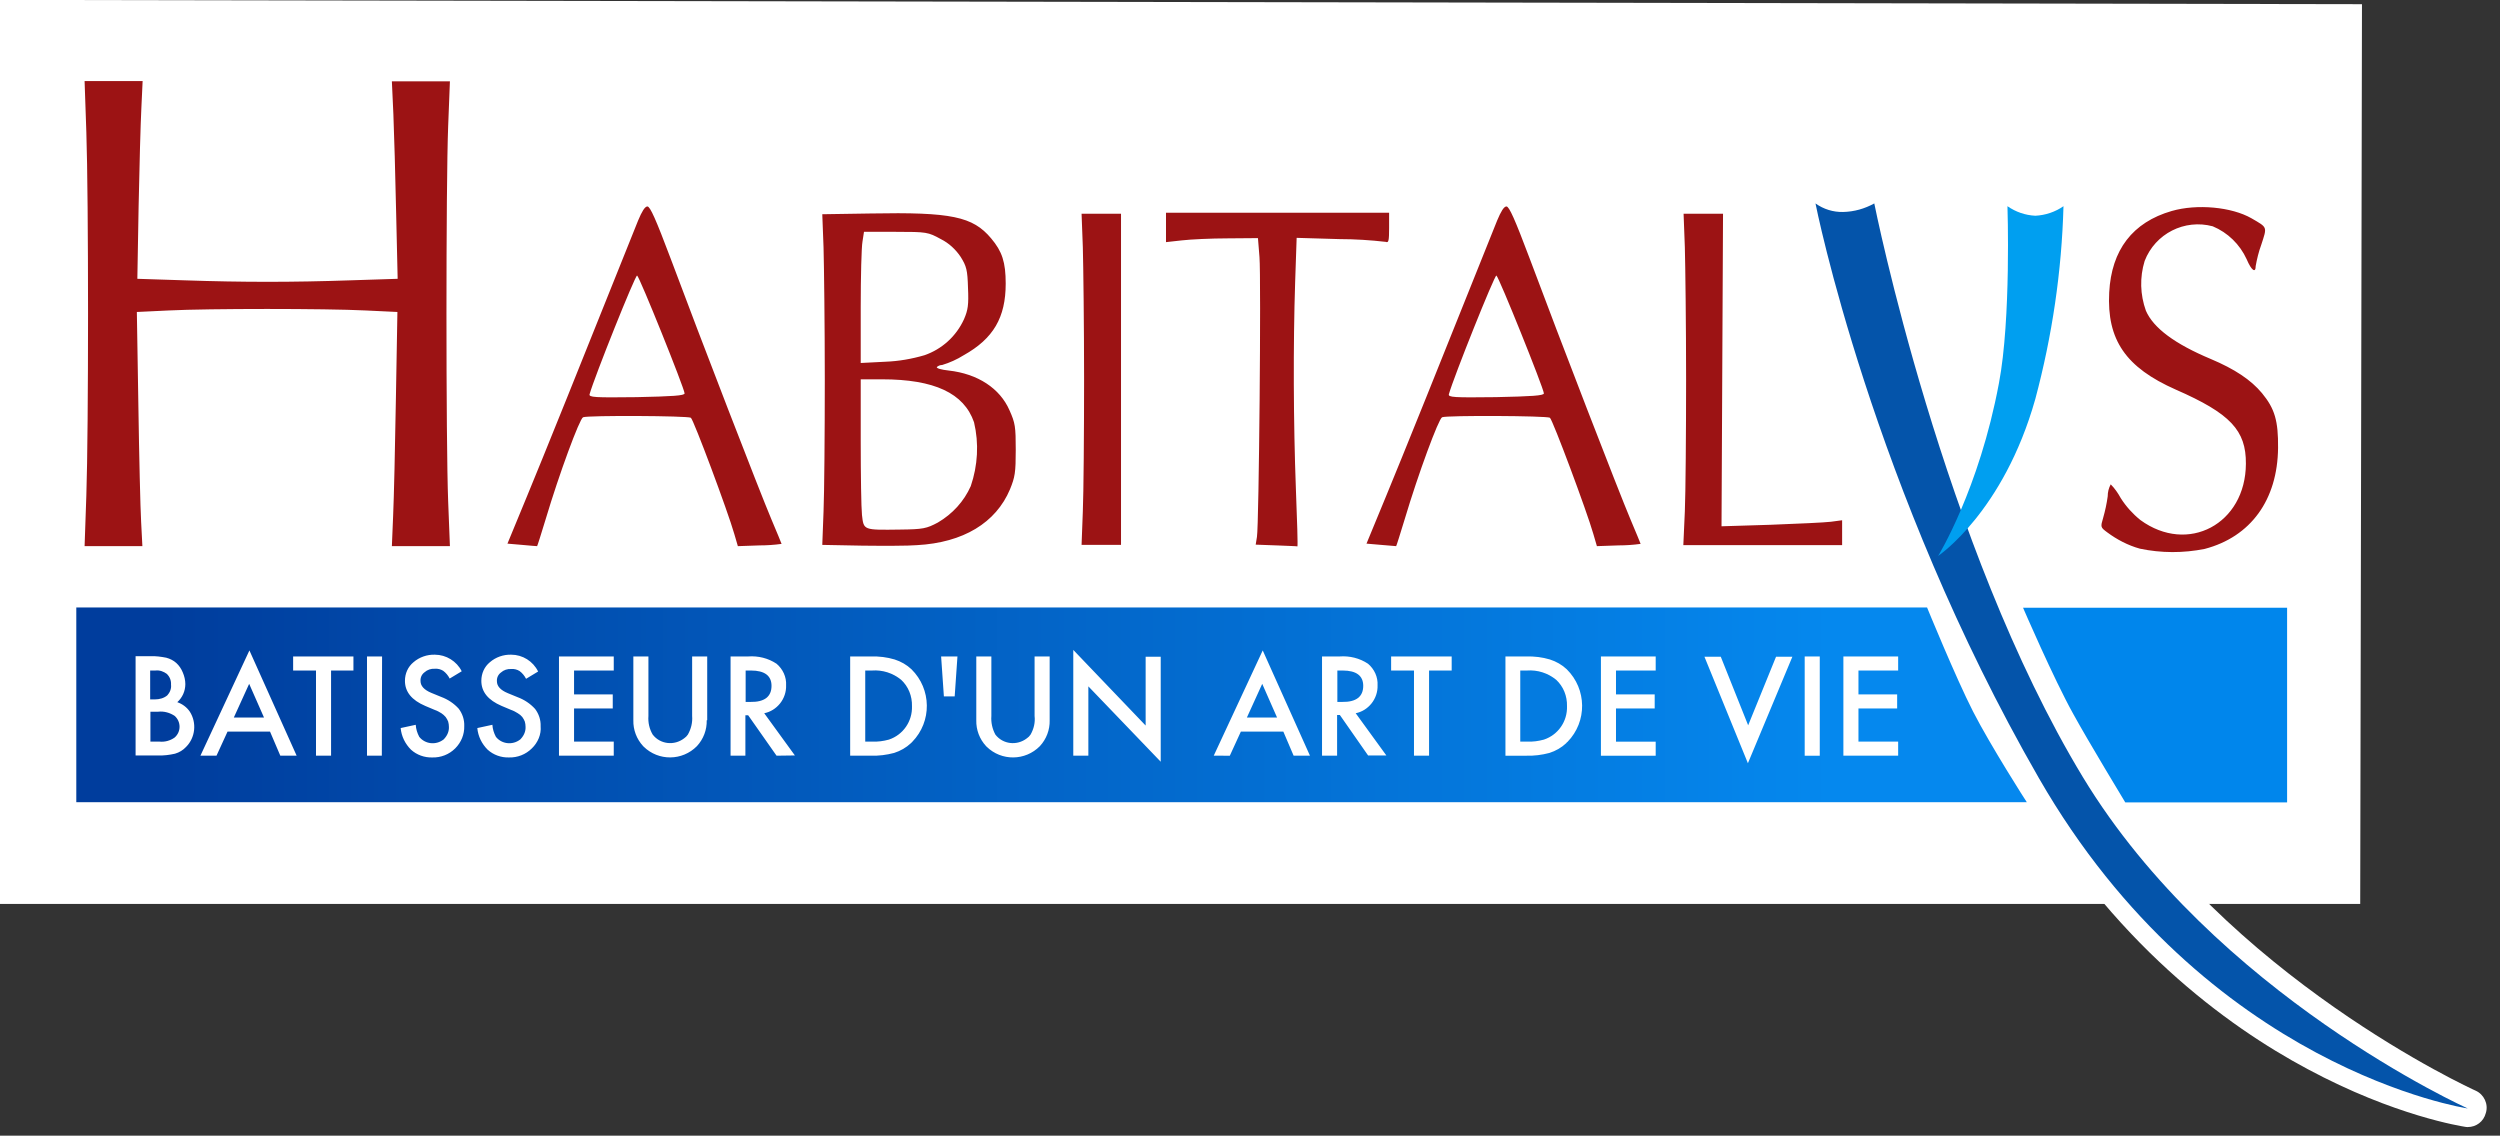 <svg version="1.1" id="Calque_1" xmlns="http://www.w3.org/2000/svg" xmlns:xlink="http://www.w3.org/1999/xlink" x="0" y="0" viewBox="0 0 995 452" style="enable-background:new 0 0 995 452" xml:space="preserve"><rect x="0" y="0" width="995" height="452" fill="#333333" stroke="none"/><style>.st0{fill:#fff}.st9{fill:#003d9d}</style><g id="Groupe_9137" transform="translate(11.066 11.766)"><path id="Tracé_26610" class="st0" d="M-11.1-11.8V348h939.4l.7-358.1-940.1-1.7z"/><g id="Groupe_9136"><path class="st0" d="M971.1 436.8c-.4 0-.7 0-1.1-.1-1.1-.2-27.7-4.2-62.7-23-32.2-17.2-78-50.6-113.4-112.1-66.5-115.4-89.6-229.9-89.8-231-.6-3 .7-6.1 3.3-7.7 2.6-1.7 5.9-1.6 8.4.1 1.9 1.4 4.2 2.1 6.6 2.1 3.1-.1 6.2-1 8.9-2.5 2.1-1.2 4.6-1.3 6.8-.3s3.7 3 4.2 5.3c.3 1.3 27.5 135.8 82 225.8 50.6 83.6 148.9 128.5 149.9 128.9 3.4 1.5 5.2 5.4 4.1 8.9-.9 3.5-3.9 5.6-7.2 5.6zM721.7 80.1c7.8 32.3 32.7 122.8 85.3 214.1 18.6 32.4 40.3 56.5 61 74.4-20.1-18.3-40.4-40.8-56.4-67.2-48.5-80.1-75.1-190.5-82.1-222.1-2.2.5-4.4.8-6.7.9h-.4c-.3-.1-.5-.1-.7-.1z"/><path id="Tracé_26553" d="M82 273.8h12l-5.9-13.4-6.1 13.4z" style="fill:#0041a1"/><defs><path id="SVGID_1_" d="M19.3 20.5h951.8v408.8H19.3z"/></defs><clipPath id="SVGID_00000040570583795040062220000011541731443665459335_"><use xlink:href="#SVGID_1_" style="overflow:visible"/></clipPath><g id="Groupe_9135" style="clip-path:url(#SVGID_00000040570583795040062220000011541731443665459335_)"><path id="Tracé_26554" d="M596.7 255.1H594v28.3h2.7c2.3.1 4.5-.2 6.7-.8 5.7-1.9 9.4-7.3 9.2-13.3.1-4-1.4-7.8-4.3-10.5-3.3-2.7-7.4-4-11.6-3.7" style="fill:#047be0"/><path id="Tracé_26555" d="M485.2 273.8h12l-5.9-13.4-6.1 13.4z" style="fill:#046fd3"/><path id="Tracé_26556" d="M296 261.2c0-4-2.7-6.1-8.2-6.1h-2.1v12.5h1.9c5.6.1 8.4-2.1 8.4-6.4" style="fill:#0258ba"/><path id="Tracé_26557" d="M531.5 261.2c0-4-2.7-6.1-8.2-6.1h-2.1v12.5h1.9c5.6.1 8.4-2.1 8.4-6.4" style="fill:#0472d7"/><path id="Tracé_26558" d="M336 255.1h-2.7v28.3h2.7c2.3.1 4.5-.2 6.7-.8 5.7-1.9 9.4-7.3 9.2-13.3.1-4-1.4-7.8-4.3-10.5-3.3-2.7-7.4-4-11.6-3.7" style="fill:#025ec0"/><linearGradient id="Tracé_26559_00000056429803379546664050000001114499413006542778_" gradientUnits="userSpaceOnUse" x1="79.442" y1="586.021" x2="81.786" y2="586.021" gradientTransform="matrix(282.743 0 0 -28.238 -22407.38 16816.893)"><stop offset="0" style="stop-color:#003d9d"/><stop offset="1" style="stop-color:#0588ee"/></linearGradient><path id="Tracé_26559" style="fill:url(#Tracé_26559_00000056429803379546664050000001114499413006542778_)" d="M774.2 271.4c-6.9-13.5-18.3-41.4-18.3-41.4H19.3v77.5h776.3c0 .1-14.5-22.6-21.4-36.1M63 285.5c-1.2 1.3-2.7 2.2-4.4 2.7-2.2.5-4.5.8-6.7.7h-9v-39.5h5.9c2.1-.1 4.2.2 6.3.6 1.5.4 2.9 1.1 4 2.1s2 2.3 2.6 3.8c.6 1.4 1 3 1 4.6 0 2.8-1.2 5.4-3.2 7.2 2 .7 3.8 2 5 3.8 2.8 4.4 2.2 10.3-1.5 14m37.5 3.5-4.1-9.6H79.5l-4.4 9.6h-6.4l19.5-41.9L107 289h-6.5zm29.2-33.9h-9V289h-6v-33.9h-9.1v-5.6h24v5.6zm11.2 33.9H135v-39.5h6l-.1 39.5zm29.2-2.9c-2.4 2.4-5.7 3.7-9.1 3.6-3.1.1-6.2-1-8.5-3.1-2.3-2.3-3.8-5.3-4.1-8.6l6-1.3c.1 1.7.6 3.3 1.4 4.8 2.3 2.9 6.6 3.4 9.6 1.1.1-.1.3-.2.4-.4 1.2-1.3 1.9-3 1.8-4.7 0-.7-.1-1.4-.3-2.1-.2-.6-.6-1.2-1-1.8-.5-.6-1.1-1.1-1.7-1.5-.8-.5-1.7-1-2.6-1.3l-3.8-1.6c-5.4-2.3-8.1-5.6-8.1-10 0-2.9 1.2-5.6 3.4-7.4 2.3-2 5.4-3.1 8.5-3 4.5 0 8.7 2.6 10.7 6.6l-4.8 2.9c-.6-1.2-1.5-2.3-2.6-3.1-1-.6-2.1-.9-3.3-.8-1.5-.1-3 .4-4.1 1.4-1.1.8-1.7 2.1-1.6 3.5 0 1.9 1.4 3.5 4.3 4.7l3.9 1.6c2.7 1 5.1 2.6 7 4.7 1.5 2 2.3 4.4 2.2 6.9.1 3.3-1.2 6.5-3.6 8.9m30.5 0c-2.4 2.4-5.7 3.7-9.1 3.6-3.1.1-6.2-1-8.5-3.1-2.3-2.3-3.8-5.3-4.1-8.6l6-1.3c.1 1.7.6 3.3 1.4 4.8 2.3 2.9 6.6 3.4 9.6 1.1.1-.1.3-.2.4-.4 1.2-1.3 1.9-3 1.8-4.7 0-.7-.1-1.4-.3-2.1-.2-.6-.6-1.2-1-1.8-.5-.6-1.1-1.1-1.8-1.5-.8-.5-1.7-1-2.6-1.3l-3.8-1.6c-5.4-2.3-8.1-5.6-8.1-10 0-2.9 1.2-5.6 3.4-7.4 2.3-2 5.4-3.1 8.5-3 4.5 0 8.7 2.6 10.7 6.7l-4.8 2.9c-.6-1.2-1.5-2.3-2.6-3.1-1-.6-2.1-.9-3.3-.8-1.5-.1-3 .4-4.1 1.4-1.1.8-1.7 2.1-1.6 3.5 0 1.9 1.4 3.5 4.3 4.7l3.9 1.6c2.7 1 5.1 2.6 7 4.7 1.5 2 2.3 4.4 2.2 6.9.3 3.2-1.1 6.5-3.5 8.8m32.6-31h-15.8v9.5h15.4v5.6h-15.4v13.2h15.8v5.6h-21.8v-39.5h21.8v5.6zm37 19.8c.1 3.8-1.3 7.5-3.9 10.3-5.8 5.9-15.3 6-21.2.2l-.2-.2c-2.6-2.8-4-6.5-3.9-10.3v-25.4h6v23.7c-.2 2.6.4 5.2 1.7 7.4 3 3.9 8.6 4.5 12.5 1.5.6-.4 1.1-.9 1.5-1.5 1.3-2.3 1.9-4.8 1.7-7.4v-23.7h6v25.4zM298 289l-11.3-16.1h-1.1V289h-5.9v-39.5h7c4-.3 8 .7 11.3 2.9 2.5 2.1 4 5.3 3.8 8.6.1 2.6-.8 5.2-2.4 7.2-1.6 2-3.8 3.4-6.3 3.9l12.2 16.8-7.3.1zm53.5-5c-1.9 1.8-4.2 3.1-6.7 3.9-3 .8-6.1 1.2-9.3 1.1h-8.2v-39.5h8.3c3.2-.1 6.4.3 9.4 1.2 2.5.8 4.8 2.1 6.7 3.9 8 7.9 8.2 20.8.3 28.9l-.5.5m17.4-18.6h-4.3l-1.1-15.9h6.5l-1.1 15.9zm37.8 9.5c.1 3.8-1.3 7.5-3.9 10.3-5.8 5.9-15.3 6-21.2.2l-.2-.2c-2.6-2.8-4-6.5-3.9-10.3v-25.4h6v23.7c-.2 2.6.4 5.2 1.6 7.4 3 3.9 8.6 4.5 12.5 1.5.6-.4 1.1-.9 1.5-1.5 1.3-2.3 1.9-4.8 1.6-7.4v-23.7h6v25.4zm44.2 16.5-28.8-30V289h-6v-42.1l28.8 30.1v-27.4h6v41.8zm52.9-2.4-4.1-9.6h-16.9l-4.4 9.6H472l19.5-41.9 18.8 41.9h-6.5zm29.7 0-11.3-16.2h-1.1V289h-6v-39.5h7c4-.3 8 .7 11.3 2.9 2.5 2.1 4 5.3 3.8 8.6.1 2.6-.8 5.2-2.4 7.2-1.6 2-3.8 3.4-6.3 3.9l12.2 16.8h-7.2zm33.2-33.9h-9V289h-6v-33.9h-9.1v-5.6h24.1v5.6zm45.6 28.9c-1.9 1.8-4.2 3.1-6.7 3.9-3 .8-6.1 1.2-9.3 1.1h-8.2v-39.5h8.3c3.2-.1 6.4.3 9.4 1.2 2.5.8 4.8 2.1 6.7 3.9 8 7.9 8.2 20.8.3 28.9-.2.1-.4.3-.5.5m35.6-28.9h-15.8v9.5h15.4v5.6h-15.4v13.2h15.8v5.6h-21.8v-39.5h21.8v5.6zm36.7 36.9-17.3-42.4h6.5l10.9 27.3 11.1-27.3h6.5L684.6 292zm28.6-3h-6v-39.5h6V289zm31.2-33.9h-15.8v9.5H744v5.6h-15.4v13.2h15.8v5.6h-21.8v-39.5h21.8v5.6z"/><path id="Tracé_26560" class="st9" d="M55.5 265c1.1-1.2 1.7-2.7 1.5-4.3.1-1.6-.5-3.1-1.6-4.2-1.3-1-2.9-1.6-4.6-1.4h-2.1v11.5h1.9c1.8 0 3.6-.5 4.9-1.6"/><path id="Tracé_26561" class="st9" d="M58.5 273.2c-1.9-1.3-4.3-2-6.7-1.7h-3v11.9h3.7c2.1.2 4.2-.4 5.9-1.6 1.3-1.1 2-2.7 2-4.3 0-1.7-.7-3.2-1.9-4.3"/><path id="Tracé_26562" d="M711.5 69.2c3.2 2.3 7.1 3.5 11 3.4 4.4-.1 8.6-1.3 12.4-3.4 0 0 27.1 136 83 228.3 52.5 86.7 153.2 131.9 153.2 131.9S867.2 414 800.4 297.9c-66.6-115.7-88.9-228.7-88.9-228.7" style="fill:#0454aa"/><path id="Tracé_26563" d="M840.6 206.6c-4.7-1.3-9.1-3.6-13-6.5-2.7-2-2.7-2.1-1.6-5.8.8-2.8 1.4-5.6 1.8-8.5 0-1.7.4-3.3 1.2-4.8 1.6 1.6 2.9 3.5 4 5.5 2.1 3.3 4.7 6.2 7.8 8.7 18.9 13.8 41.9 1.6 42-22.4.1-13.3-6.2-20-27.9-29.5-19.9-8.8-27.5-19.8-26.5-38.7.9-16.9 9.3-27.9 24.9-32.4 10.1-2.9 23.8-1.6 31.7 2.9 6.5 3.8 6.3 3.2 3.9 10.6-1 2.7-1.7 5.6-2.2 8.4 0 3-1.7 1.8-3.6-2.7-2.7-5.9-7.5-10.6-13.5-13.1-11.2-3-22.9 2.9-27.1 13.8-2 6.5-1.8 13.4.5 19.8 3 6.9 11.5 13.2 25.8 19.2 9.5 4 16 8.3 20.4 13.6 5.1 6.2 6.5 11 6.4 21.8-.2 20.7-10.9 35.4-29.2 40.2-8.5 1.7-17.3 1.7-25.8-.1M23.3 185.3c.9-26.3.9-118.1 0-144.4l-.7-20.4h23.1l-.5 10.7c-.3 5.9-.8 23.6-1.1 39.3l-.5 28.7 18.6.6c23.6.8 42.8.8 66.4 0l18.6-.6-.6-26.2c-.3-14.4-.8-32.1-1.1-39.3l-.6-13.1H168l-.7 17.9c-.9 23.2-.9 126 0 149.2l.7 17.9h-23.1l.5-12.1c.3-6.7.8-27.6 1.1-46.6l.6-34.5-12.6-.6c-16.2-.8-62.3-.8-78.5 0l-12.6.6.6 36.9c.3 20.3.8 41.3 1.1 46.6l.5 9.7h-23l.7-20.3zm173.4 19.8-5.8-.5 7.8-18.9C205 170.5 220.5 132 242.9 76c1.5-3.6 2.7-5.6 3.7-5.6 1.1 0 3.4 5.2 9.2 20.6 11.9 31.9 35.6 93.2 40.1 103.8 2.2 5.3 4.1 9.7 4.1 9.9-2.9.4-5.8.6-8.7.6l-8.7.3-1.4-4.8c-2.6-9.1-16.2-45.5-17.3-46.3-1.2-.8-40.9-1-42.9-.2-1.4.6-9.5 22.5-14.9 40.6-1.8 5.9-3.3 10.7-3.4 10.7-.2 0-2.9-.2-6-.5m64.7-60.3c0 .9-4.8 1.2-19.1 1.5-16.7.2-19.1.1-18.7-1.2 1.9-6.8 18.2-47.5 18.9-47.2.9.3 18.8 44.8 18.9 46.9m70.5 60.6-15.7-.3.5-13.3c.3-7.3.5-31 .5-52.6s-.3-45.2-.5-52.5l-.5-13.2 19.2-.3c32.2-.6 40.7 1.2 48 9.9 4.4 5.2 5.8 9.5 5.8 18 0 13.5-4.9 21.9-16.7 28.5-2.7 1.7-5.6 3-8.6 3.9-.8 0-1.5.3-2.1.8-.3.5 1.8 1.1 4.7 1.4 11.6 1.3 20.4 7.1 24.2 15.8 2.3 5.1 2.5 6.6 2.5 15.8 0 9-.3 10.8-2.3 15.7-5.6 13.3-18.6 21.2-37 22.2-3.5.3-13.4.3-22 .2m30.3-9.2c-4.5 2.4-5.9 2.7-15 2.8-14.7.2-14.5.3-15.2-5.8-.3-2.8-.5-16-.5-29.5v-24.5h8.5c20.8 0 32.6 5.5 36.6 17.1 2 8.4 1.5 17.2-1.3 25.4-2.7 6.1-7.3 11.1-13.1 14.5m-5.3-66.6c-5.1 1.5-10.3 2.4-15.6 2.6l-9.8.5v-22.2c0-12.2.3-23.9.7-26.1l.6-3.9h12.7c12.3 0 12.8.1 17.9 2.9 3.2 1.6 5.9 4.1 7.9 7.1 2.3 3.7 2.7 5.2 2.9 12.3.3 6.8 0 8.8-1.6 12.5-3.1 6.8-8.8 11.9-15.7 14.3m140 75.7-8.2-.3.5-3.1c.8-4.8 1.7-103 1-111.4l-.6-7.5-12 .1c-6.6 0-14.8.4-18.3.8l-6.3.7V72.9h88.8V79c0 5-.2 6-1.3 5.5-6.1-.7-12.3-1.1-18.4-1.1l-17.1-.5-.6 17.7c-.8 24.8-.7 55.6.3 82.3.5 12.5.8 22.7.6 22.8-.2-.1-3.9-.2-8.4-.4m41.7-.2-5.8-.5 7.8-18.9c6.3-15.2 21.8-53.7 44.2-109.7 1.5-3.6 2.7-5.6 3.7-5.6 1.1 0 3.4 5.2 9.2 20.6 11.9 31.9 35.6 93.2 40.1 103.8 2.2 5.3 4.1 9.7 4.1 9.9-2.9.4-5.8.6-8.7.6l-8.7.3-1.4-4.8c-2.6-9.1-16.2-45.5-17.3-46.3-1.2-.8-40.9-1-42.9-.2-1.4.6-9.5 22.5-14.9 40.6-1.8 5.9-3.3 10.7-3.4 10.7s-2.8-.2-6-.5m64.8-60.3c0 .9-4.8 1.2-19.1 1.5-16.7.2-19.1.1-18.7-1.2 1.9-6.8 18.2-47.5 18.9-47.2.9.3 18.8 44.8 18.9 46.9m-183.5 47c.3-7.3.5-31 .5-52.6s-.3-45.2-.5-52.6l-.5-13.3h15.7v131.8h-15.7l.5-13.3zm239.6 0c.3-7.3.5-31 .5-52.6s-.3-45.2-.5-52.6l-.5-13.3h15.7l-.3 62.2-.3 62.2 19.5-.6c10.7-.4 21.6-.9 24-1.2l4.5-.6v9.9h-63.2l.6-13.4z" style="fill-rule:evenodd;clip-rule:evenodd;fill:#9c1314"/><path id="Tracé_26564" d="M787.9 70.3c3.3 2.3 7.1 3.6 11.1 3.8 4-.2 7.9-1.5 11.2-3.8-.7 25.9-4.5 51.6-11.2 76.7-12.7 45.1-38.7 62.5-38.7 62.5s16.3-26.4 24.2-68.7c4.9-25.7 3.4-70.5 3.4-70.5" style="fill:#009ff0"/><path id="Tracé_26565" d="M834.8 307.6h64.4v-77.5H794.1s12.1 28.1 20 42.3c5.8 10.6 20.7 35.2 20.7 35.2" style="fill:#0086ec"/></g></g></g></svg>